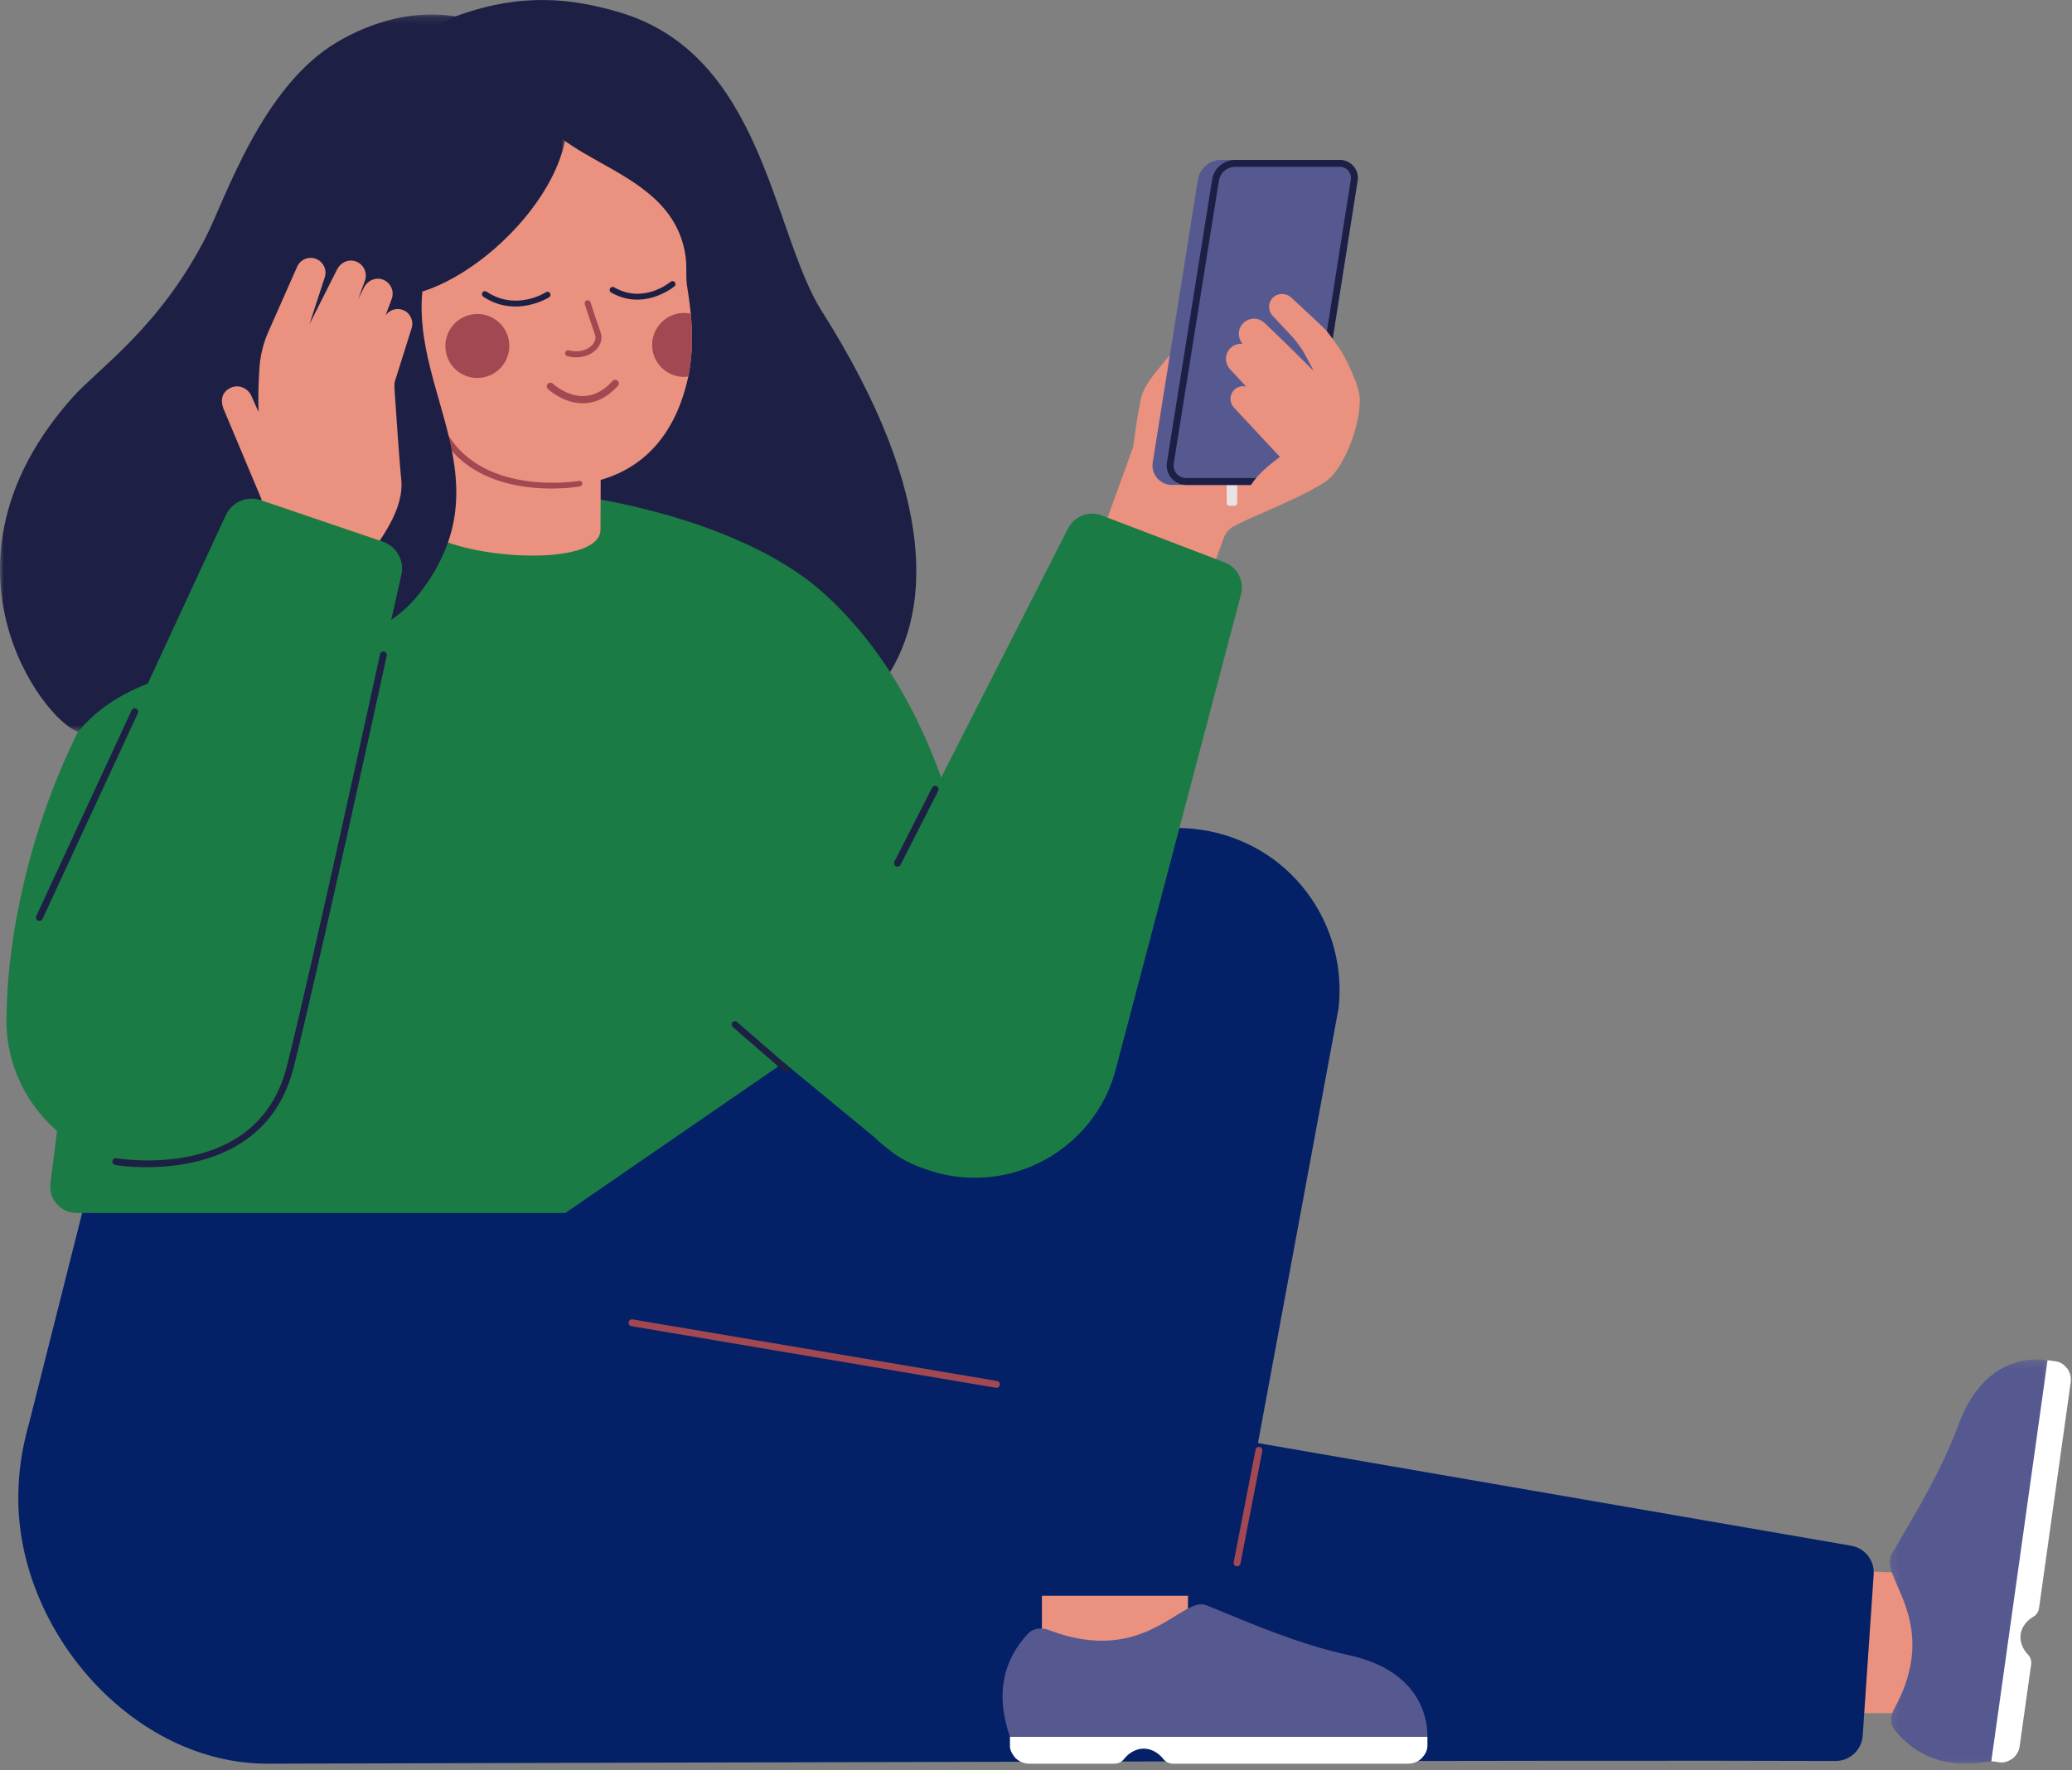 <svg xmlns="http://www.w3.org/2000/svg" xmlns:xlink="http://www.w3.org/1999/xlink" width="275" height="235" viewBox="0 0 275 235">
    <rect x="0" y="0" width="275" height="235" fill="#808080" stroke="none"/>
    <defs>
        <path id="7ju4ltof1a" d="M0 0.152L75.268 0.152 75.268 95.377 0 95.377z"/>
        <path id="wq1hdz86sc" d="M0.16 0.283L21.268 0.283 21.268 53.956 0.16 53.956z"/>
    </defs>
    <g fill="none" fill-rule="evenodd">
        <g>
            <g>
                <path fill="#1D2044" d="M60.588 2.127c8.929-3.252 15.61-2.223 21.415-.557 19.337 5.549 20.452 29.284 27.072 39.745 31.11 49.162-3.357 64.03-20.508 57.986-22.379-7.886-25.778-18.038-36.889-27.026-11.956-9.673-3.99-65.45 8.91-70.148" transform="translate(-50 -5320) translate(50 5320)"/>
                <path fill="#042167" d="M23.204 112.252L3.451 190.546 95.178 180.898 95.178 105.505z" transform="translate(-50 -5320) translate(50 5320)"/>
                <path fill="#1B7B44" d="M133.545 140.747c-1.259-8.417-3.615-21.814-7.358-33.77-3.225-10.307-8.32-20.534-16.912-28.28-17.21-15.51-66.685-20.566-83.968-2.784C2.68 99.193.9 128.726.9 134.167c0 0-.346 7.114 6.93 13.859l-1.137 9.06c-.128 1.02.195 1.983.805 2.7.639.75 1.59 1.233 2.666 1.233H91.88l.609-10.303c22.73-2.032 41.856-4.612 41.055-9.97" transform="translate(-50 -5320) translate(50 5320)"/>
                <path fill="#042167" d="M173.442 118.443c-7.014-9.334-20.286-11.231-29.895-4.6l-4.207 2.903-83.683 57.614c-2.733 1.908-38.867 45.5-23.233 57.882 0 0 26.884-1.119 34.655-1.134 10.243-.02 19.509-3.626 31.16-14.499l33.406-30.77.894 23.581c.068.826.465 1.55 1.056 2.05.528.445 1.21.71 1.95.707l25.13-.106c.66-.003 1.277-.221 1.777-.593.603-.448 1.035-1.12 1.169-1.908l14.042-75.753c.57-5.253-.766-10.777-4.221-15.374" transform="translate(-50 -5320) translate(50 5320)"/>
                <path fill="#EA917F" d="M172.37 46.608c-.206.013-.42.063-.62.154l-.123.056-6.034 2.757c-.972.246-1.912.662-2.77 1.255-1.111.767-2.268 1.467-3.457 2.106l-4.39 2.359-3.286 1.018s-1.073 2.625-1.481 3.533l-8.164 22.599c2.183.136 12.684 9.74 14.189 5.925l6.225-17.055c.244-.62.7-1.134 1.287-1.45l5.696-3.074 5.67-2.58-2.742-17.603z" transform="translate(-50 -5320) translate(50 5320)"/>
                <path fill="#EA917F" d="M158.724 44.69c-1-.339-1.884.274-2.691 1.46-1.152 1.693-4.153 4.437-4.632 6.85-.912 4.598-1.358 9.569-1.358 9.569l6.074-3.778s-.065-3.024.24-4.81c.302-1.769 3.155-6.447 3.155-6.447.74-1.274.116-2.537-.788-2.844" transform="translate(-50 -5320) translate(50 5320)"/>
                <path fill="#E8E2E4" d="M163.851 67.144h-.692c-.193 0-.35-.157-.35-.35v-2.906c0-.192.157-.349.35-.349h.692c.193 0 .35.157.35.35v2.906c0 .192-.157.349-.35.349" transform="translate(-50 -5320) translate(50 5320)"/>
                <path fill="#565990" d="M155.542 64.37h14.355c1.174 0 2.172-.853 2.355-2.013l6.047-38.371c.228-1.447-.89-2.755-2.355-2.755h-13.89c-.762 0-1.469.277-2.014.742-.546.466-.931 1.12-1.052 1.873l-5.996 37.535c-.125.785.115 1.532.585 2.083.47.551 1.17.906 1.965.906" transform="translate(-50 -5320) translate(50 5320)"/>
                <path fill="#565990" d="M157.428 64.37h14.354c.572 0 1.101-.202 1.516-.543.437-.36.746-.874.84-1.47l6.046-38.371c.108-.68-.083-1.33-.467-1.828-.433-.56-1.112-.927-1.887-.927h-13.89c-.763 0-1.47.277-2.015.742-.546.466-.93 1.12-1.05 1.873l-5.997 37.535c-.119.741.09 1.449.51 1.99.468.603 1.201 1 2.04 1" transform="translate(-50 -5320) translate(50 5320)"/>
                <path fill="#1D2044" d="M177.83 21.231h-13.89c-.763 0-1.47.277-2.015.743-.546.465-.93 1.119-1.05 1.872l-5.997 37.535c-.119.741.09 1.448.51 1.99.468.603 1.201 1 2.04 1h14.355c.57 0 1.1-.203 1.514-.544.438-.36.747-.874.84-1.47l6.047-38.37c.108-.681-.083-1.332-.468-1.83-.432-.56-1.11-.926-1.886-.926m0 .914c.458 0 .882.208 1.163.572.25.323.352.723.289 1.127l-6.047 38.371c-.056.356-.24.678-.518.906-.263.217-.594.336-.934.336h-14.355c-.52 0-1-.236-1.32-.647-.284-.368-.401-.824-.328-1.285l5.996-37.535c.083-.514.346-.983.743-1.32.395-.339.9-.525 1.421-.525h13.89" transform="translate(-50 -5320) translate(50 5320)"/>
                <path fill="#EA917F" d="M163.273 46.248c.443-.463 1.054-.661 1.647-.605-.682-.776-.673-1.956.053-2.717.77-.805 2.044-.834 2.85-.066l1.844 1.761c1.099 1.06 2.553 2.482 3.989 3.932.226.227.45.455.674.683-.09-.247-1.287-2.494-1.523-2.847-.24-.353-.49-.696-.74-1.026-.503-.655-3.087-3.364-3.087-3.364-.674-.63-.746-1.706-.1-2.426.607-.675 1.657-.718 2.386-.178 0 0 4.463 4.123 4.791 4.514.328.396 1.341 1.782 1.754 2.4.904 1.35 2.658 5.011 2.667 6.674.026 4.258-2.498 9.508-4.39 10.835-2.737 1.92-8.472 4.172-11.709 5.705.452-4.573 2.372-6.575 5.5-8.866l-6.112-6.551c-.57-.612-.619-1.566-.073-2.228.425-.516 1.085-.708 1.694-.564l-2.135-2.301c-.717-.776-.72-1.991.02-2.765" transform="translate(-50 -5320) translate(50 5320)"/>
                <path fill="#1B7B44" d="M164.228 76.008c-.398-.598-.98-1.08-1.695-1.353l-16.314-6.235c-.96-.367-1.988-.293-2.852.13-.672.331-1.245.873-1.607 1.586l-26.144 51.324-6.982-16.689-27.196 17.66 34.638 28.551c.665.634 1.377 1.255 2.135 1.794l.005.037c1.685 1.305 3.587 2.109 5.677 2.73 4.453 1.325 9.007.954 12.981-.713 5.161-2.165 9.347-6.55 11.067-12.334l16.77-63.588c.27-1.024.068-2.075-.483-2.9" transform="translate(-50 -5320) translate(50 5320)"/>
                <path fill="#EA917F" d="M61.446 34.974L54.768 67.67c-1.26 6.068 24.746 8.686 24.93 2.699l.072-17.253-18.324-18.14z" transform="translate(-50 -5320) translate(50 5320)"/>
                <path fill="#EA917F" d="M91.788 46.672c-.01.172-.026.35-.047.53-.07.907-.195 1.844-.391 2.79-.053.25-.11.5-.174.749-1.724 7.077-6.038 12.257-13.706 13.458-10.213 1.6-25.117-5.857-23.795-23.996.967-13.292 18.068-38.979 16.98-30.23-1.498 12.032 18.18 10.621 20.3 23.809.234 1.448.063 2.747.2 3.946.04.305.104.728.185 1.255.02.12.038.254.061.393.096.646.197 1.409.279 2.257.14 1.465.22 3.194.108 5.04" transform="translate(-50 -5320) translate(50 5320)"/>
                <path fill="#A24852" d="M67.465 44.868c.713 2.856-1.552 5.525-4.486 5.288-1.777-.143-3.306-1.44-3.738-3.17-.714-2.857 1.552-5.527 4.487-5.29 1.776.145 3.306 1.442 3.737 3.172M91.788 46.672c-.01.172-.026.35-.047.53-.07.907-.195 1.844-.391 2.79-.299.04-.605.048-.925.024-1.775-.142-3.306-1.44-3.739-3.17-.714-2.856 1.552-5.529 4.486-5.289.172.015.343.04.508.076.14 1.465.22 3.194.108 5.04" transform="translate(-50 -5320) translate(50 5320)"/>
                <path fill="#1D2044" d="M85.093 39.758c2.552-.192 4.396-1.723 4.424-1.747.167-.142.188-.393.046-.56-.142-.17-.393-.19-.562-.048-.145.122-3.608 2.977-7.491.734-.191-.109-.435-.045-.545.146-.11.19-.045.435.146.545 1.407.812 2.773 1.021 3.982.93M69.529 40.61c1.956-.267 3.33-1.13 3.354-1.147.185-.119.239-.365.12-.55-.119-.185-.365-.238-.55-.12-.162.104-4.016 2.508-7.873-.077-.183-.123-.43-.075-.554.11-.123.183-.073.43.11.553 1.907 1.277 3.835 1.443 5.393 1.231" transform="translate(-50 -5320) translate(50 5320)"/>
                <path fill="#A24852" d="M76.977 47.404c.873-.101 1.662-.468 2.206-1.06.608-.66.798-1.48.524-2.248-.514-1.44-.96-2.79-1.322-3.935-.206-.562-.955-.287-.749.275.362 1.146.808 2.493 1.32 3.928.171.48.04 1.005-.36 1.441-.519.565-1.642 1.087-3.099.702-.21-.055-.43.07-.488.284-.055.213.072.432.285.487.567.15 1.141.189 1.683.126M76.846 53.512c-2.343-.208-4.046-1.804-4.124-1.878-.192-.182-.2-.484-.018-.676.182-.19.485-.2.676-.018.019.018 1.854 1.728 4.152 1.634 1.355-.055 2.624-.728 3.768-1.999.176-.197.479-.212.675-.035.197.176.213.479.036.675-1.326 1.473-2.823 2.252-4.45 2.315-.244.01-.483.002-.715-.018M76.9 64.581c-.427.073-14.093 2.327-18.85-7.669-.108-.228-.04-.488.188-.597.23-.108.514.055.622.283 4.511 9.48 17.803 7.271 17.93 7.249h.004c.598-.097.658.644.106.734-.002 0 .004 0 0 0" transform="translate(-50 -5320) translate(50 5320)"/>
                <g transform="translate(-50 -5320) translate(50 5320) translate(0 1.773)">
                    <mask id="tl3q4h38sb" fill="#fff">
                        <use xlink:href="#7ju4ltof1a"/>
                    </mask>
                    <path fill="#1D2044" d="M9.642 50.97c-19.553 21.927-4.11 42.691.703 44.407 11.365-13.641 35.285-5.614 45.26-18.3 11.548-14.685-.881-26.542.452-40.152 11.181-3.485 25.724-20.629 16.037-30.33-8.284-8.297-18.7-7.84-27.288-2.817C34.752 9.66 29.92 24.62 27.313 29.712c-6.14 12-14.246 17.418-17.67 21.258" mask="url(#tl3q4h38sb)"/>
                </g>
                <path fill="#EA917F" d="M54.635 43.552c.299-.95-.175-2-1.115-2.386-.863-.353-1.832-.042-2.343.7l.816-2.192c.39-1.069-.191-2.32-1.394-2.626-.92-.235-1.873.276-2.299 1.125l-.751 1.506.881-2.41c.395-1.067-.185-2.306-1.389-2.624-.918-.24-1.873.265-2.299 1.113l-3.664 7.263 2.027-6.216c.307-.929-.127-1.967-1.043-2.394-.984-.456-2.152-.028-2.608.956l-3.83 8.658c-.693 1.566-1.098 3.234-1.2 4.942-.104 1.631-.188 3.758-.109 5.7-.216-.457-.402-.863-.541-1.182l-.378-.872c-.466-1.074-1.654-1.62-2.725-1.159-1.07.462-1.481 1.418-1.039 2.73 0 0 5.016 11.96 5.07 12.073-.047.992-.123 1.871-.239 2.534 4.535 1.571 10.463 4.16 12.852 7.163 3.385-4.387 6.383-8.373 5.93-12.441-.22-1.963-.754-9.93-.896-12.02l.017-.723 2.27-7.218z" transform="translate(-50 -5320) translate(50 5320)"/>
                <path fill="#1B7B44" d="M2.413 127.876l27.56-59.5c.378-.814 1.012-1.434 1.766-1.802.866-.422 1.89-.512 2.863-.18l16.208 5.51c.995.339 1.764 1.057 2.188 1.947.35.737.464 1.59.274 2.441L38.924 140.29c-2.66 10.343-13.201 16.571-23.545 13.911-6.2-1.594-10.921-6.02-13.136-11.539-1.48-3.687-1.84-7.862-.775-12.005.238-.928.586-1.922.945-2.78" transform="translate(-50 -5320) translate(50 5320)"/>
                <path fill="#EA917F" d="M257.28 209.006L254.202 227.416 239.198 227.416 239.198 208.205z" transform="translate(-50 -5320) translate(50 5320)"/>
                <g transform="translate(-50 -5320) translate(50 5320) translate(250.633 180.175)">
                    <mask id="5id66hvgtd" fill="#fff">
                        <use xlink:href="#wq1hdz86sc"/>
                    </mask>
                    <path fill="#565990" d="M9.285 8.973C7.08 14.943 3.92 20.182.398 26.191c-1.73 2.95 6.775 8.873.351 20.518-.502.91-.562 1.985.098 2.79 2.773 3.376 6.762 5.28 12.812 4.112C14.787 53.393 22.408.567 21.122.386 20.002.23 12.882-.769 9.285 8.973" mask="url(#5id66hvgtd)"/>
                </g>
                <path fill="#FFF" d="M271.755 180.56l1.162.164c.576.08 1.074.478 1.418.895.383.467.59 1.197.498 1.847l-4.21 30.023c-.03.21-.102.41-.209.588-.137.225-.329.415-.563.55-.809.465-1.526 1.293-1.67 2.316-.142 1.023.32 2.015.969 2.686.222.23.368.518.421.826.028.156.03.318.008.48l-1.53 10.901c-.095.689-.533 1.36-1.079 1.702-.43.263-.98.486-1.516.41l-1.162-.163 7.463-53.224z" transform="translate(-50 -5320) translate(50 5320)"/>
                <path fill="#042167" d="M138.806 186.68c1.346.253 80.877 14.013 106.894 18.51.792.138 1.483.526 2.001 1.073.67.708 1.05 1.683.979 2.722l-1.458 21.418c-.076 1.102-.639 2.06-1.471 2.667-.6.438-1.34.694-2.136.69-32.65-.14-157.979.23-208.082.36-17.851.047-33.257-17.618-33.103-35.469.155-17.85 12.873-29.49 30.709-28.744 24.091 1.008 105.667 16.773 105.667 16.773" transform="translate(-50 -5320) translate(50 5320)"/>
                <path fill="#EA917F" d="M157.65 218.739L138.284 219.467 138.284 211.831 157.678 211.83z" transform="translate(-50 -5320) translate(50 5320)"/>
                <path fill="#565990" d="M178.989 219.706c-6.41-1.396-12.211-3.872-18.851-6.61-3.26-1.342-8.09 8.189-20.898 3.298-1.002-.383-2.108-.29-2.834.499-3.05 3.314-4.423 7.66-2.364 13.669.383 1.12 55.409 1.338 55.409 0 0-1.166 0-8.578-10.462-10.856" transform="translate(-50 -5320) translate(50 5320)"/>
                <path fill="#FFF" d="M189.45 230.562v1.21c0 .6-.334 1.164-.71 1.575-.422.458-1.139.774-1.815.774H155.67c-.22 0-.434-.046-.63-.13-.25-.107-.47-.276-.642-.496-.591-.76-1.539-1.373-2.604-1.373-1.065 0-2.012.614-2.603 1.373-.203.26-.477.45-.783.549-.157.05-.322.077-.49.077H136.57c-.717 0-1.465-.352-1.892-.86-.33-.401-.636-.93-.636-1.49v-1.209h55.409z" transform="translate(-50 -5320) translate(50 5320)"/>
                <path fill="#1D2044" d="M104.391 142.378c-.1 0-.203-.034-.285-.106l-6.853-5.947c-.182-.157-.201-.432-.044-.614.157-.18.433-.201.614-.043l6.854 5.947c.181.157.2.432.043.613-.086.1-.207.15-.329.15M19.462 154.942c-2.44 0-4.107-.282-4.163-.292-.248-.044-.413-.281-.37-.53.045-.248.282-.416.53-.37.047.008 4.762.825 9.89-.29 6.802-1.48 11.08-5.486 12.718-11.907 3.08-12.079 12.28-54.286 12.371-54.711.054-.247.298-.404.544-.35.247.054.403.298.35.544-.093.425-9.295 42.649-12.38 54.742-2.926 11.477-13.52 13.164-19.49 13.164M5.231 122.248c-.064 0-.13-.014-.192-.042-.229-.106-.328-.378-.222-.607l12.652-27.313c.105-.23.377-.328.606-.222.229.106.328.377.223.606L5.646 121.983c-.077.167-.243.265-.415.265M119.117 115.043c-.07 0-.14-.016-.207-.05-.224-.114-.314-.389-.2-.614l5-9.815c.114-.226.39-.315.615-.2.224.115.314.39.2.615l-5 9.815c-.081.159-.241.25-.408.25" transform="translate(-50 -5320) translate(50 5320)"/>
                <path fill="#A24852" d="M164.186 207.923c-.026 0-.053-.002-.08-.007-.248-.043-.414-.28-.37-.528l2.9-14.94c.043-.248.278-.416.528-.371.249.043.415.28.372.528l-2.9 14.94c-.04.222-.232.378-.45.378M132.25 184.226c-.026 0-.052-.002-.077-.007l-48.368-8.175c-.249-.042-.416-.278-.374-.527.042-.249.28-.414.526-.374l48.368 8.176c.249.042.416.278.374.526-.038.223-.231.38-.45.38" transform="translate(-50 -5320) translate(50 5320)"/>
            </g>
        </g>
    </g>
</svg>
